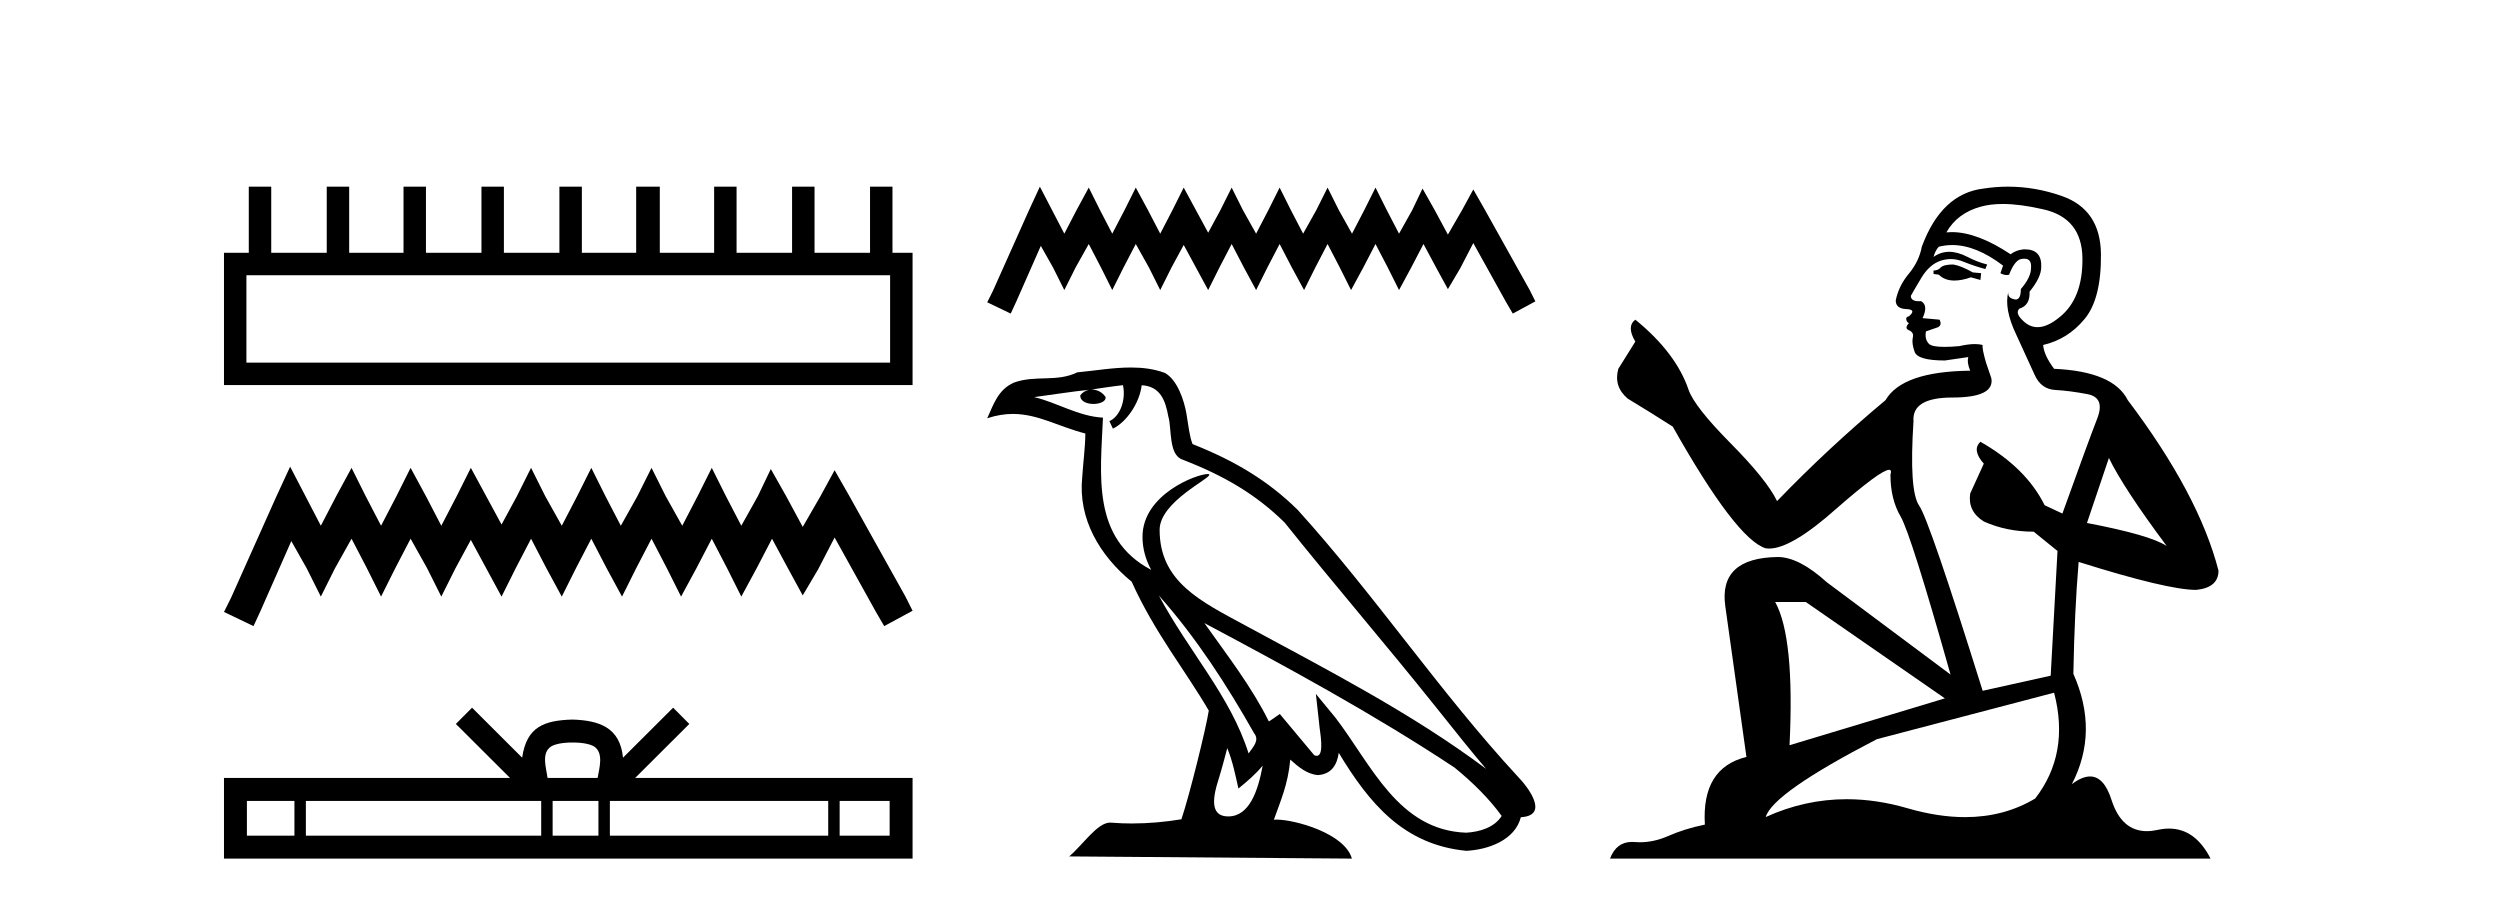 <?xml version='1.0' encoding='UTF-8' standalone='yes'?><svg xmlns='http://www.w3.org/2000/svg' xmlns:xlink='http://www.w3.org/1999/xlink' width='113.0' height='41.0' ><path d='M 40.233 12.441 L 40.233 16.391 L 11.138 16.391 L 11.138 12.441 ZM 11.245 8.437 L 11.245 11.426 L 10.124 11.426 L 10.124 17.405 L 41.248 17.405 L 41.248 11.426 L 40.34 11.426 L 40.34 8.437 L 39.326 8.437 L 39.326 11.426 L 36.817 11.426 L 36.817 8.437 L 35.802 8.437 L 35.802 11.426 L 33.293 11.426 L 33.293 8.437 L 32.279 8.437 L 32.279 11.426 L 29.823 11.426 L 29.823 8.437 L 28.755 8.437 L 28.755 11.426 L 26.3 11.426 L 26.3 8.437 L 25.285 8.437 L 25.285 11.426 L 22.776 11.426 L 22.776 8.437 L 21.762 8.437 L 21.762 11.426 L 19.253 11.426 L 19.253 8.437 L 18.239 8.437 L 18.239 11.426 L 15.783 11.426 L 15.783 8.437 L 14.769 8.437 L 14.769 11.426 L 12.26 11.426 L 12.26 8.437 Z' style='fill:#000000;stroke:none' /><path d='M 13.114 21.093 L 12.473 22.481 L 10.444 27.019 L 10.124 27.66 L 11.459 28.3 L 11.779 27.606 L 13.167 24.457 L 13.861 25.685 L 14.502 26.966 L 15.142 25.685 L 15.89 24.35 L 16.584 25.685 L 17.224 26.966 L 17.865 25.685 L 18.559 24.35 L 19.306 25.685 L 19.947 26.966 L 20.588 25.685 L 21.282 24.403 L 21.976 25.685 L 22.67 26.966 L 23.31 25.685 L 24.004 24.35 L 24.698 25.685 L 25.392 26.966 L 26.033 25.685 L 26.727 24.35 L 27.421 25.685 L 28.115 26.966 L 28.755 25.685 L 29.449 24.35 L 30.143 25.685 L 30.784 26.966 L 31.478 25.685 L 32.172 24.35 L 32.866 25.685 L 33.507 26.966 L 34.201 25.685 L 34.895 24.35 L 35.642 25.738 L 36.283 26.912 L 36.977 25.738 L 37.724 24.296 L 39.593 27.66 L 39.966 28.3 L 41.248 27.606 L 40.927 26.966 L 38.365 22.375 L 37.724 21.254 L 37.084 22.428 L 36.283 23.816 L 35.535 22.428 L 34.841 21.2 L 34.254 22.428 L 33.507 23.763 L 32.813 22.428 L 32.172 21.147 L 31.531 22.428 L 30.837 23.763 L 30.09 22.428 L 29.449 21.147 L 28.809 22.428 L 28.061 23.763 L 27.367 22.428 L 26.727 21.147 L 26.086 22.428 L 25.392 23.763 L 24.645 22.428 L 24.004 21.147 L 23.364 22.428 L 22.67 23.709 L 21.976 22.428 L 21.282 21.147 L 20.641 22.428 L 19.947 23.763 L 19.253 22.428 L 18.559 21.147 L 17.918 22.428 L 17.224 23.763 L 16.53 22.428 L 15.89 21.147 L 15.196 22.428 L 14.502 23.763 L 13.808 22.428 L 13.114 21.093 Z' style='fill:#000000;stroke:none' /><path d='M 25.881 33.561 C 26.385 33.561 26.689 33.646 26.846 33.736 C 27.304 34.028 27.086 34.728 27.012 35.164 L 24.749 35.164 C 24.695 34.718 24.448 34.036 24.916 33.736 C 25.073 33.646 25.376 33.561 25.881 33.561 ZM 13.308 36.201 L 13.308 37.773 L 11.16 37.773 L 11.16 36.201 ZM 24.462 36.201 L 24.462 37.773 L 13.825 37.773 L 13.825 36.201 ZM 27.049 36.201 L 27.049 37.773 L 24.979 37.773 L 24.979 36.201 ZM 37.435 36.201 L 37.435 37.773 L 27.566 37.773 L 27.566 36.201 ZM 40.212 36.201 L 40.212 37.773 L 37.952 37.773 L 37.952 36.201 ZM 21.337 31.988 L 20.605 32.722 L 23.054 35.164 L 10.124 35.164 L 10.124 38.809 L 41.248 38.809 L 41.248 35.164 L 28.708 35.164 L 31.157 32.722 L 30.425 31.988 L 28.16 34.247 C 28.025 32.878 27.087 32.564 25.881 32.524 C 24.592 32.559 23.801 32.85 23.601 34.247 L 21.337 31.988 Z' style='fill:#000000;stroke:none' /><path d='M 47.002 8.437 L 46.492 9.542 L 44.877 13.154 L 44.622 13.664 L 45.685 14.174 L 45.94 13.621 L 47.045 11.114 L 47.597 12.091 L 48.107 13.111 L 48.617 12.091 L 49.212 11.029 L 49.764 12.091 L 50.274 13.111 L 50.784 12.091 L 51.337 11.029 L 51.932 12.091 L 52.442 13.111 L 52.952 12.091 L 53.504 11.072 L 54.056 12.091 L 54.609 13.111 L 55.119 12.091 L 55.671 11.029 L 56.224 12.091 L 56.776 13.111 L 57.286 12.091 L 57.839 11.029 L 58.391 12.091 L 58.944 13.111 L 59.453 12.091 L 60.006 11.029 L 60.558 12.091 L 61.068 13.111 L 61.621 12.091 L 62.173 11.029 L 62.726 12.091 L 63.236 13.111 L 63.788 12.091 L 64.341 11.029 L 64.935 12.134 L 65.445 13.069 L 65.998 12.134 L 66.593 10.987 L 68.08 13.664 L 68.378 14.174 L 69.398 13.621 L 69.143 13.111 L 67.103 9.457 L 66.593 8.564 L 66.083 9.499 L 65.445 10.604 L 64.85 9.499 L 64.298 8.522 L 63.831 9.499 L 63.236 10.562 L 62.683 9.499 L 62.173 8.479 L 61.663 9.499 L 61.111 10.562 L 60.516 9.499 L 60.006 8.479 L 59.496 9.499 L 58.901 10.562 L 58.349 9.499 L 57.839 8.479 L 57.329 9.499 L 56.776 10.562 L 56.181 9.499 L 55.671 8.479 L 55.161 9.499 L 54.609 10.519 L 54.056 9.499 L 53.504 8.479 L 52.994 9.499 L 52.442 10.562 L 51.889 9.499 L 51.337 8.479 L 50.827 9.499 L 50.274 10.562 L 49.722 9.499 L 49.212 8.479 L 48.659 9.499 L 48.107 10.562 L 47.554 9.499 L 47.002 8.437 Z' style='fill:#000000;stroke:none' /><path d='M 52.381 26.919 L 52.381 26.919 C 54.057 28.803 55.446 30.953 56.683 33.137 C 56.943 33.457 56.65 33.751 56.436 34.055 C 55.621 31.467 53.744 29.469 52.381 26.919 ZM 50.758 17.41 C 50.898 18.062 50.64 18.814 50.145 19.036 L 50.303 19.374 C 50.921 19.08 51.515 18.201 51.604 17.412 C 52.447 17.462 52.678 18.097 52.81 18.835 C 52.968 19.338 52.808 20.561 53.446 20.772 C 55.332 21.503 56.774 22.347 58.068 23.623 C 60.3 26.416 62.634 29.12 64.866 31.915 C 65.734 33.003 66.527 33.999 67.171 34.751 C 63.78 32.216 59.992 30.278 56.275 28.263 C 54.3 27.19 52.415 26.312 52.415 23.949 C 52.415 22.678 54.757 21.614 54.66 21.448 C 54.652 21.434 54.625 21.427 54.582 21.427 C 54.101 21.427 51.641 22.339 51.641 24.264 C 51.641 24.797 51.783 25.291 52.031 25.752 C 52.028 25.752 52.024 25.752 52.02 25.751 C 49.321 24.321 49.75 21.428 49.854 18.878 C 48.733 18.816 47.809 18.204 46.744 17.949 C 47.57 17.842 48.393 17.704 49.221 17.619 L 49.221 17.619 C 49.066 17.65 48.924 17.74 48.829 17.867 C 48.816 18.139 49.123 18.258 49.423 18.258 C 49.716 18.258 50.001 18.144 49.973 17.947 C 49.841 17.741 49.6 17.607 49.353 17.607 C 49.346 17.607 49.339 17.607 49.332 17.607 C 49.744 17.548 50.292 17.46 50.758 17.41 ZM 55.472 33.815 C 55.714 34.403 55.839 35.025 55.976 35.642 C 56.369 35.324 56.75 34.997 57.073 34.607 L 57.073 34.607 C 56.863 35.75 56.47 36.902 55.519 36.902 C 54.944 36.902 54.677 36.513 55.046 35.334 C 55.22 34.778 55.358 34.247 55.472 33.815 ZM 54.438 28.163 L 54.438 28.163 C 58.287 30.213 62.098 32.283 65.738 34.689 C 66.595 35.383 67.359 36.158 67.876 36.882 C 67.533 37.415 66.88 37.598 66.276 37.638 C 63.195 37.531 61.989 34.561 60.362 32.439 L 59.477 31.364 L 59.63 32.741 C 59.64 32.989 59.894 34.163 59.515 34.163 C 59.483 34.163 59.446 34.155 59.404 34.136 L 57.847 32.272 C 57.681 32.382 57.524 32.507 57.352 32.609 C 56.58 31.046 55.449 29.59 54.438 28.163 ZM 51.117 16.611 C 50.308 16.611 49.479 16.757 48.694 16.83 C 47.757 17.287 46.808 16.938 45.825 17.295 C 45.115 17.614 44.916 18.26 44.622 18.906 C 45.041 18.767 45.421 18.71 45.78 18.71 C 46.925 18.71 47.847 19.286 49.057 19.594 C 49.055 20.201 48.96 20.89 48.915 21.585 C 48.727 23.466 49.718 25.118 51.152 26.294 C 52.179 28.58 53.6 30.335 54.637 32.119 C 54.513 32.92 53.767 35.945 53.4 37.031 C 52.679 37.152 51.911 37.221 51.154 37.221 C 50.849 37.221 50.546 37.21 50.249 37.186 C 50.227 37.183 50.203 37.181 50.18 37.181 C 49.597 37.181 48.956 38.178 48.327 38.71 L 61.106 38.809 C 60.78 37.657 58.509 37.046 57.703 37.046 C 57.656 37.046 57.615 37.048 57.579 37.052 C 57.863 36.237 58.219 35.472 58.32 34.334 C 58.676 34.653 59.076 34.999 59.576 35.034 C 60.186 34.989 60.434 34.572 60.511 34.028 C 61.894 36.315 63.44 38.182 66.276 38.457 C 67.256 38.409 68.478 37.98 68.742 36.938 C 70.042 36.865 69.089 35.599 68.606 35.102 C 65.068 31.273 62.148 26.902 58.653 23.044 C 57.307 21.716 55.787 20.818 53.904 20.073 C 53.764 19.728 53.718 19.239 53.627 18.7 C 53.527 18.112 53.214 17.15 52.64 16.851 C 52.152 16.672 51.639 16.611 51.117 16.611 Z' style='fill:#000000;stroke:none' /><path d='M 88.284 11.955 Q 87.857 11.955 87.72 12.091 Q 87.6 12.228 87.395 12.228 L 87.395 12.382 L 87.635 12.416 Q 87.9 12.681 88.339 12.681 Q 88.665 12.681 89.087 12.535 L 89.514 12.655 L 89.548 12.348 L 89.172 12.313 Q 88.625 12.006 88.284 11.955 ZM 90.521 9.22 Q 91.31 9.22 92.35 9.46 Q 94.109 9.853 94.126 11.681 Q 94.143 13.492 93.101 14.329 Q 92.55 14.788 92.098 14.788 Q 91.709 14.788 91.393 14.449 Q 91.085 14.141 91.273 13.953 Q 91.769 13.8 91.735 13.185 Q 92.264 12.535 92.264 12.074 Q 92.297 11.27 91.526 11.27 Q 91.494 11.27 91.461 11.271 Q 91.12 11.305 90.88 11.493 Q 89.369 10.491 88.22 10.491 Q 88.096 10.491 87.976 10.503 L 87.976 10.503 Q 88.472 9.631 89.531 9.341 Q 89.963 9.22 90.521 9.22 ZM 95.322 20.701 Q 95.988 22.068 97.936 24.682 Q 97.201 24.186 94.331 23.639 L 95.322 20.701 ZM 88.239 11.076 Q 89.316 11.076 90.539 12.006 L 90.419 12.348 Q 90.563 12.431 90.698 12.431 Q 90.756 12.431 90.812 12.416 Q 91.085 11.698 91.427 11.698 Q 91.468 11.693 91.505 11.693 Q 91.834 11.693 91.803 12.108 Q 91.803 12.535 91.342 13.065 Q 91.342 13.538 91.112 13.538 Q 91.076 13.538 91.034 13.526 Q 90.727 13.458 90.778 13.185 L 90.778 13.185 Q 90.573 13.953 91.137 15.132 Q 91.683 16.328 91.974 16.96 Q 92.264 17.592 92.896 17.626 Q 93.528 17.66 94.348 17.814 Q 95.168 17.968 94.792 18.925 Q 94.417 19.881 93.221 23.212 L 92.418 22.837 Q 91.581 21.145 89.514 19.967 L 89.514 19.967 Q 89.121 20.342 89.668 20.957 L 89.053 22.307 Q 88.933 23.11 89.668 23.571 Q 90.693 24.032 91.923 24.032 L 92.999 24.904 L 92.691 30.541 L 89.616 31.224 Q 87.208 23.52 86.746 22.854 Q 86.285 22.187 86.49 19.044 Q 86.405 17.968 88.25 17.968 Q 90.163 17.968 90.009 17.097 L 89.77 16.396 Q 89.582 15.747 89.616 15.593 Q 89.466 15.552 89.266 15.552 Q 88.967 15.552 88.557 15.645 Q 88.17 15.679 87.889 15.679 Q 87.327 15.679 87.19 15.542 Q 86.985 15.337 87.054 14.978 L 87.6 14.79 Q 87.788 14.688 87.669 14.449 L 86.9 14.38 Q 87.173 13.8 86.832 13.612 Q 86.78 13.615 86.735 13.615 Q 86.37 13.615 86.37 13.373 Q 86.49 13.15 86.849 12.553 Q 87.208 11.955 87.72 11.784 Q 87.95 11.71 88.177 11.71 Q 88.472 11.71 88.762 11.835 Q 89.275 12.04 89.736 12.16 L 89.821 11.955 Q 89.394 11.852 88.933 11.613 Q 88.489 11.382 88.104 11.382 Q 87.72 11.382 87.395 11.613 Q 87.481 11.305 87.635 11.152 Q 87.931 11.076 88.239 11.076 ZM 81.621 27.21 L 87.908 31.566 L 80.887 33.684 Q 81.126 28.816 80.238 27.21 ZM 92.845 31.31 Q 93.563 34.06 91.991 36.093 Q 90.583 36.934 88.821 36.934 Q 87.611 36.934 86.234 36.537 Q 84.822 36.124 83.471 36.124 Q 81.583 36.124 79.811 36.93 Q 80.118 35.854 84.833 33.411 L 92.845 31.31 ZM 90.767 8.437 Q 90.219 8.437 89.668 8.521 Q 87.754 8.743 86.866 11.152 Q 86.746 11.801 86.285 12.365 Q 85.824 12.911 85.687 13.578 Q 85.687 13.953 86.166 13.97 Q 86.644 13.988 86.285 14.295 Q 86.131 14.329 86.166 14.449 Q 86.183 14.568 86.285 14.603 Q 86.063 14.842 86.285 14.927 Q 86.524 15.03 86.456 15.269 Q 86.405 15.525 86.541 15.901 Q 86.678 16.294 87.908 16.294 L 88.967 16.14 L 88.967 16.14 Q 88.899 16.396 89.053 16.755 Q 85.978 16.789 85.226 18.087 Q 82.646 20.24 80.323 22.649 Q 79.862 21.692 78.222 20.035 Q 76.599 18.395 76.326 17.626 Q 75.762 15.952 73.917 14.449 Q 73.507 14.756 73.917 15.44 L 73.148 16.67 Q 72.926 17.472 73.575 18.019 Q 74.566 18.617 75.608 19.283 Q 78.478 24.374 79.811 24.784 Q 79.884 24.795 79.964 24.795 Q 80.978 24.795 83.005 22.99 Q 85.013 21.235 85.387 21.235 Q 85.519 21.235 85.448 21.453 Q 85.448 22.563 85.909 23.349 Q 86.37 24.135 88.164 30.49 L 82.578 26.322 Q 81.314 25.177 80.357 25.177 Q 77.675 25.211 77.983 27.398 L 78.939 34.214 Q 76.906 34.709 77.06 37.272 Q 76.138 37.46 75.369 37.801 Q 74.748 38.07 74.115 38.07 Q 73.982 38.07 73.849 38.058 Q 73.802 38.055 73.758 38.055 Q 73.061 38.055 72.772 38.809 L 99.917 38.809 Q 99.225 37.452 98.041 37.452 Q 97.794 37.452 97.526 37.511 Q 97.267 37.568 97.037 37.568 Q 95.896 37.568 95.442 36.161 Q 95.105 35.096 94.47 35.096 Q 94.108 35.096 93.648 35.444 Q 94.878 33.069 93.716 30.456 Q 93.767 27.62 93.955 25.399 Q 97.97 26.663 99.268 26.663 Q 100.276 26.561 100.276 25.792 Q 99.388 22.341 96.176 18.087 Q 95.527 16.789 92.845 16.67 Q 92.384 16.055 92.35 15.593 Q 93.46 15.337 94.212 14.432 Q 94.98 13.526 94.963 11.493 Q 94.946 9.478 93.204 8.863 Q 91.997 8.437 90.767 8.437 Z' style='fill:#000000;stroke:none' /></svg>